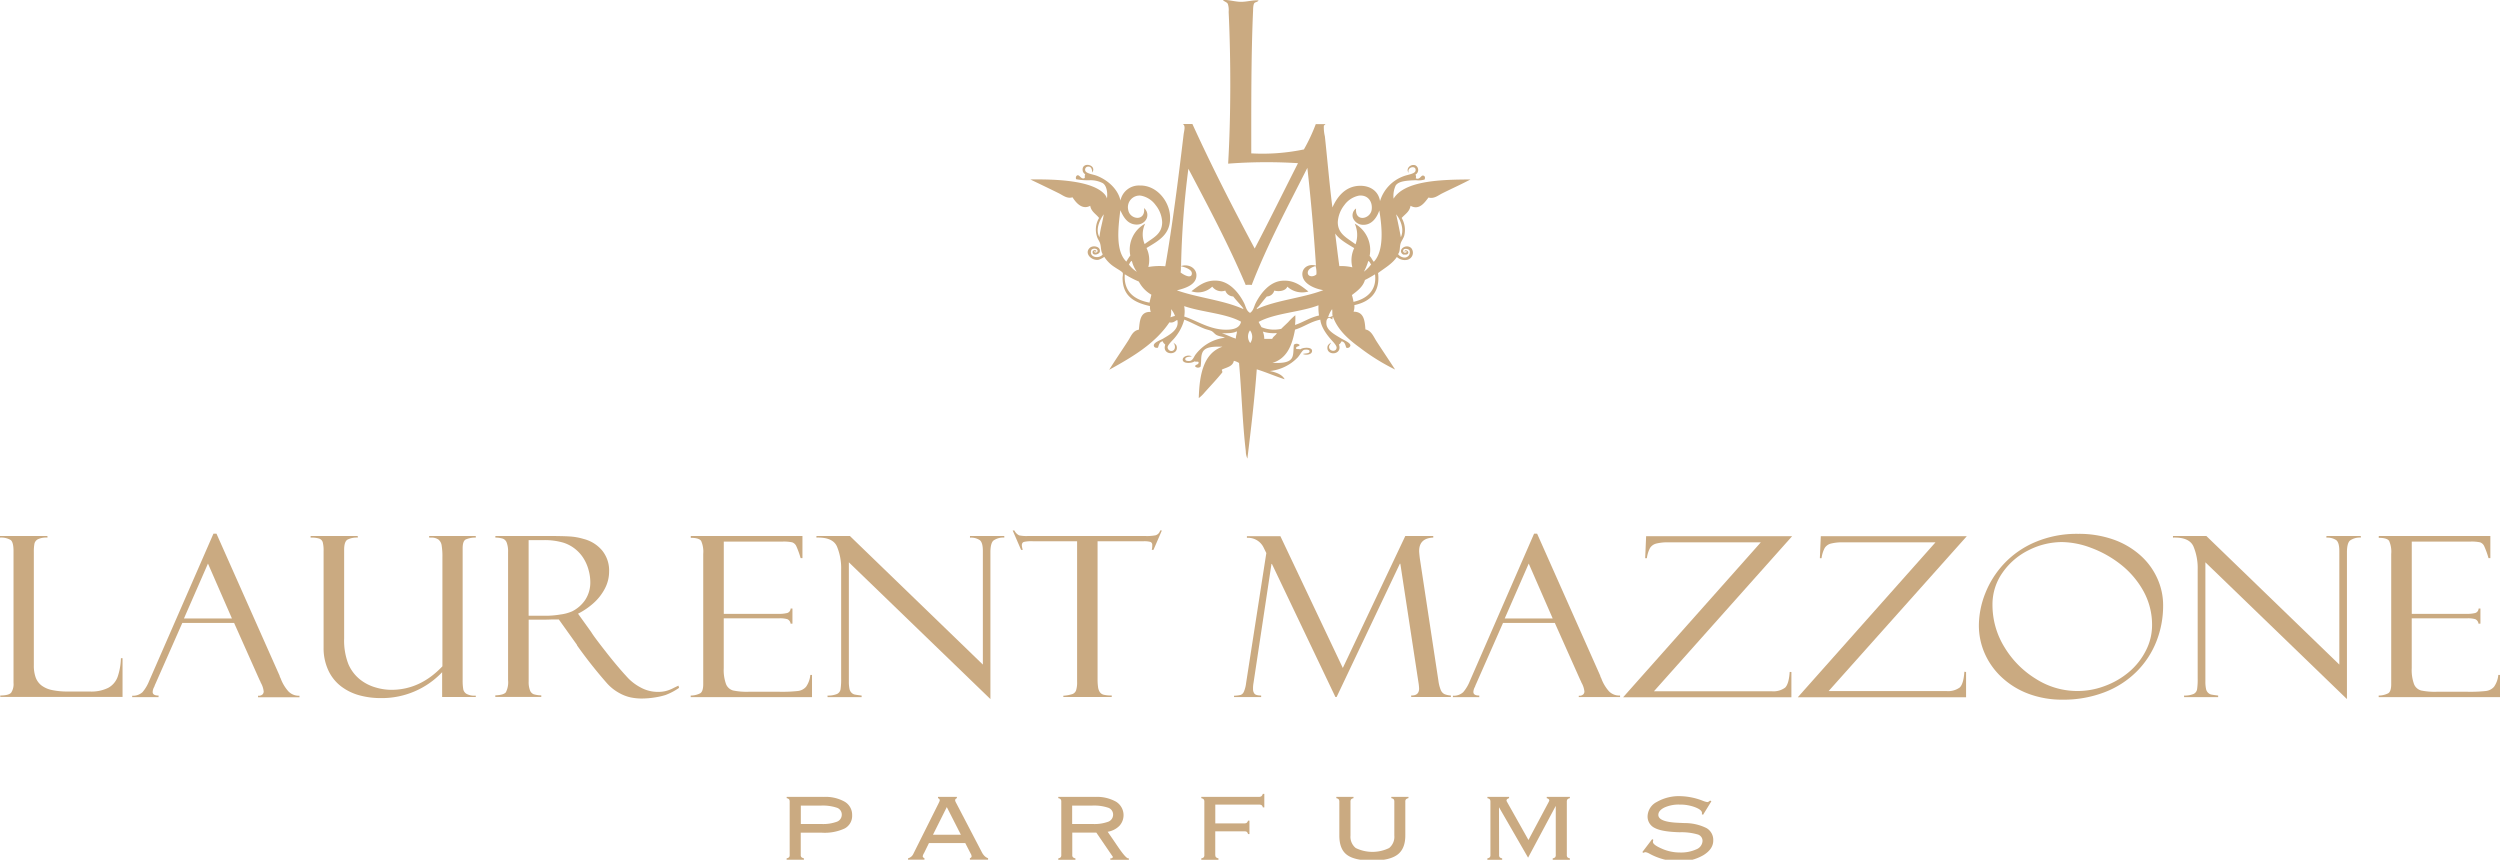 <svg id="Calque_1" data-name="Calque 1" xmlns="http://www.w3.org/2000/svg" viewBox="0 0 632.44 217.5"><defs><style>.cls-1{fill:#caaa81;}</style></defs><path class="cls-1" d="M.07,176.33v-.39q2.16,0,2.76-.72a3.89,3.89,0,0,0,.59-2.46V139.4c0-1.46-.23-2.38-.69-2.77A4.69,4.69,0,0,0,0,136v-.41H12V136a4.92,4.92,0,0,0-2.38.4,1.71,1.71,0,0,0-.91,1.15,11.24,11.24,0,0,0-.15,2.13v28.6a8.76,8.76,0,0,0,.49,3.17,4.55,4.55,0,0,0,1.51,2,6.68,6.68,0,0,0,2.68,1.13,18.87,18.87,0,0,0,4,.36h5.49a9.57,9.57,0,0,0,4.66-.94,5.15,5.15,0,0,0,2.36-2.75,15.89,15.89,0,0,0,.84-4.74H31v9.79H.07Z"/><path class="cls-1" d="M59.22,157.58H46.12L39.32,173a6,6,0,0,0-.3.75,2.8,2.8,0,0,0-.4,1.3c0,.61.5.91,1.49.91v.39H33.44V176a3.51,3.51,0,0,0,2.62-.91,10,10,0,0,0,1.65-2.77L54,135h.76l16,36a.82.82,0,0,0,.18.47l.24.61a10.35,10.35,0,0,0,1.75,2.79A3.63,3.63,0,0,0,75.76,176v.39H65.28V176a1.42,1.42,0,0,0,1.16-.36,1.13,1.13,0,0,0,.27-.66,5.56,5.56,0,0,0-.7-2.21,2.74,2.74,0,0,1-.15-.35.89.89,0,0,0-.15-.29Zm-12.68-1.13H58.67l-6.06-13.88Z"/><path class="cls-1" d="M120.32,176.33h-8.47v-6.28a21,21,0,0,1-15.48,6.55,20.35,20.35,0,0,1-5.52-.72,13.51,13.51,0,0,1-4.59-2.27,10.8,10.8,0,0,1-3.21-4.05,13.34,13.34,0,0,1-1.19-5.77V139.4a8.34,8.34,0,0,0-.21-2.21,1.42,1.42,0,0,0-.94-.95,6.39,6.39,0,0,0-2.13-.23v-.41H90.5V136a5.17,5.17,0,0,0-2.59.51c-.57.34-.85,1.2-.85,2.59v22.38A16.5,16.5,0,0,0,88.13,168,10.05,10.05,0,0,0,91,171.83,11.25,11.25,0,0,0,95,173.9a14,14,0,0,0,4,.61q7.29,0,12.92-5.95V141a17.24,17.24,0,0,0-.2-3.06,2.31,2.31,0,0,0-.81-1.45A3.13,3.13,0,0,0,109,136h-.43v-.41h11.79V136a6.09,6.09,0,0,0-2.56.48c-.51.29-.76,1-.76,2.28V172a13.48,13.48,0,0,0,.15,2.35,1.78,1.78,0,0,0,.9,1.22,4.34,4.34,0,0,0,2.27.41v.39Z"/><path class="cls-1" d="M125.32,136v-.41h12.74q4.17,0,6.05.12a15.22,15.22,0,0,1,3.49.62,9,9,0,0,1,4.72,2.92,8,8,0,0,1,1.77,5.35,9.21,9.21,0,0,1-1.08,4.31,12.9,12.9,0,0,1-2.88,3.68,18.19,18.19,0,0,1-3.9,2.66l3.17,4.42.27.39q.59,1,3.73,5t5.68,6.68a12.79,12.79,0,0,0,3.11,2.24,9,9,0,0,0,4.33,1.05,7.58,7.58,0,0,0,3-.58c.28-.11.63-.27,1-.47l1.1-.53.18.55a15.19,15.19,0,0,1-3.44,1.82,18.1,18.1,0,0,1-2.67.61,21.56,21.56,0,0,1-3.4.28,13.66,13.66,0,0,1-2.82-.3,10.56,10.56,0,0,1-3-1.2,11.56,11.56,0,0,1-3-2.45A117.79,117.79,0,0,1,146,163.3a.92.92,0,0,0-.12-.28l-4.51-6.31-1.68,0c-.24,0-1,.05-2.32.05h-3.63v15.6a5.94,5.94,0,0,0,.33,2.27,1.69,1.69,0,0,0,.94,1,7,7,0,0,0,1.92.28v.39H125.3v-.39c1.42-.05,2.32-.32,2.68-.79a5.6,5.6,0,0,0,.55-3.08V139.69a6.29,6.29,0,0,0-.35-2.43,1.66,1.66,0,0,0-1-1A6.77,6.77,0,0,0,125.32,136Zm8.41.66v19.11h4.69a22.37,22.37,0,0,0,3.37-.32,10.6,10.6,0,0,0,3-.82,8.74,8.74,0,0,0,3.23-2.83,8,8,0,0,0,1.31-4.66,11.09,11.09,0,0,0-.37-2.7,11,11,0,0,0-1.11-2.81,9.44,9.44,0,0,0-1.94-2.41,9.29,9.29,0,0,0-3.4-1.94,16.73,16.73,0,0,0-5.1-.64h-3.68Z"/><path class="cls-1" d="M174.75,136.06v-.47H203v5.61h-.46a21.74,21.74,0,0,0-1.08-3,1.82,1.82,0,0,0-1.05-1,10.2,10.2,0,0,0-2.47-.19H183.1v18.28h13.74a8.61,8.61,0,0,0,2.33-.22,1.23,1.23,0,0,0,.84-1.13h.46v3.84H200a1.39,1.39,0,0,0-.84-1.15,6.71,6.71,0,0,0-2-.21H183.09V169a10.46,10.46,0,0,0,.59,4.09,2.7,2.7,0,0,0,1.8,1.59,16.71,16.71,0,0,0,3.85.32h7.92a36.94,36.94,0,0,0,4.56-.19,3.24,3.24,0,0,0,2.1-1.07,6.13,6.13,0,0,0,1.08-3h.43v5.61H174.73v-.39a5.39,5.39,0,0,0,2.42-.58c.5-.31.75-1.09.75-2.32V140.12a6.7,6.7,0,0,0-.52-3.26C177.05,136.33,176.17,136.06,174.75,136.06Z"/><path class="cls-1" d="M245.38,135.59h8.68V136a4.27,4.27,0,0,0-2.76.76q-.75.7-.75,3v37.09l-35.81-34.6v30.15a8.93,8.93,0,0,0,.15,1.81,1.86,1.86,0,0,0,.55,1.06,1.66,1.66,0,0,0,.82.44c.28.06.85.14,1.71.25v.39h-8.62v-.39a5.78,5.78,0,0,0,2.42-.41,1.62,1.62,0,0,0,.87-1.18,16.74,16.74,0,0,0,.15-2.72V144.05a14.14,14.14,0,0,0-1.07-5.82q-1.07-2.37-5.18-2.23v-.41H215l33.64,32.53V139.36c0-1.4-.26-2.31-.78-2.72a4,4,0,0,0-2.48-.62v-.43Z"/><path class="cls-1" d="M293.93,134.18l-2.13,4.92h-.43a4.18,4.18,0,0,0,.12-1.19.76.76,0,0,0-.53-.84,6.21,6.21,0,0,0-1.57-.15H277.66V171.8a14.26,14.26,0,0,0,.12,2,3,3,0,0,0,.46,1.3,1.69,1.69,0,0,0,1,.66,8,8,0,0,0,2,.18v.39H269V176a9.26,9.26,0,0,0,2.21-.39,1.55,1.55,0,0,0,1-.93,6.64,6.64,0,0,0,.27-2.25V136.92H261.24a8.65,8.65,0,0,0-2.21.17c-.36.12-.53.41-.53.91a4.81,4.81,0,0,0,.24,1.11h-.43l-2.13-4.92h.43a2.74,2.74,0,0,0,1.19,1.24,9,9,0,0,0,2.19.17h29.83a11.38,11.38,0,0,0,2.54-.19,1.75,1.75,0,0,0,1.14-1.22h.43Z"/><path class="cls-1" d="M355.51,135.59h7.07V136c-2.38.09-3.57,1.23-3.57,3.4,0,.28.06.91.18,1.91l4.69,30.87a9.61,9.61,0,0,0,.59,2.35,2,2,0,0,0,.91,1.05,4.73,4.73,0,0,0,1.66.36v.39H357v-.39q2,.06,2-1.77a13,13,0,0,0-.18-1.63l-4.57-29.93h-.12l-16,33.72h-.3l-16.06-33.66h-.12l-4.54,30.09a7.43,7.43,0,0,0-.12,1.58,1.76,1.76,0,0,0,.37,1.15c.24.3.8.46,1.68.46v.39h-6.86V176a7.68,7.68,0,0,0,1.71-.21,1.5,1.5,0,0,0,.79-.83,7.69,7.69,0,0,0,.55-2.14l5.12-32.91-.67-1.36a4.37,4.37,0,0,0-4.24-2.49v-.41h8.47l15.79,33.33Z"/><path class="cls-1" d="M393.33,157.58h-13.1L373.43,173a6,6,0,0,0-.3.75,2.8,2.8,0,0,0-.4,1.3c0,.61.5.91,1.49.91v.39h-6.67V176a3.51,3.51,0,0,0,2.62-.91,10,10,0,0,0,1.65-2.77L388.09,135h.76l16,36a.82.82,0,0,0,.18.47l.24.61a10.35,10.35,0,0,0,1.75,2.79,3.63,3.63,0,0,0,2.82,1.08v.39H399.39V176a1.42,1.42,0,0,0,1.16-.36,1.13,1.13,0,0,0,.27-.66,5.56,5.56,0,0,0-.7-2.21,2.74,2.74,0,0,1-.15-.35.89.89,0,0,0-.15-.29Zm-12.67-1.13h12.13l-6.06-13.88Z"/><path class="cls-1" d="M453.18,170v6.39H410.61l34.83-39.19H422.1a11.7,11.7,0,0,0-3.15.32,2.62,2.62,0,0,0-1.54,1.12,7.58,7.58,0,0,0-.79,2.57h-.43l.24-5.56h36.93l-34.95,39.22h29.77a5,5,0,0,0,3.38-.89c.65-.59,1.05-1.92,1.19-4Z"/><path class="cls-1" d="M497.37,170v6.39H454.8l34.83-39.19H466.29a11.7,11.7,0,0,0-3.15.32,2.62,2.62,0,0,0-1.54,1.12,7.58,7.58,0,0,0-.79,2.57h-.43l.24-5.56h36.93L462.6,174.82h29.77a5,5,0,0,0,3.38-.89c.65-.59,1.05-1.92,1.19-4Z"/><path class="cls-1" d="M547.22,153.21a24.56,24.56,0,0,1-1.68,9,22.32,22.32,0,0,1-5,7.66,23.21,23.21,0,0,1-8.09,5.23A28.92,28.92,0,0,1,521.83,177a24.18,24.18,0,0,1-8.64-1.48,20.31,20.31,0,0,1-6.77-4.15,18.33,18.33,0,0,1-4.33-6.06,17.54,17.54,0,0,1-1.48-7.12,22.3,22.3,0,0,1,1.58-8,23.62,23.62,0,0,1,4.72-7.52,23.23,23.23,0,0,1,7.92-5.52,26.91,26.91,0,0,1,10.91-2.1,26.23,26.23,0,0,1,8.79,1.4,20.42,20.42,0,0,1,6.81,3.93,17.21,17.21,0,0,1,4.36,5.84A16.34,16.34,0,0,1,547.22,153.21Zm-2.8,5a17.56,17.56,0,0,0-2.19-8.69,22.3,22.3,0,0,0-5.68-6.68,27.57,27.57,0,0,0-7.51-4.23,21.58,21.58,0,0,0-7.44-1.48,18.72,18.72,0,0,0-8.29,2,17.39,17.39,0,0,0-6.67,5.67,13.9,13.9,0,0,0-2.59,8.23,20.29,20.29,0,0,0,3,10.64,23.79,23.79,0,0,0,8,8.08,19.5,19.5,0,0,0,17.49,1.76,20.32,20.32,0,0,0,6.06-3.53,17.16,17.16,0,0,0,4.21-5.31A14,14,0,0,0,544.42,158.22Z"/><path class="cls-1" d="M588.55,135.59h8.68V136a4.27,4.27,0,0,0-2.76.76q-.75.7-.75,3v37.09l-35.81-34.6v30.15a8.93,8.93,0,0,0,.15,1.81,1.86,1.86,0,0,0,.55,1.06,1.66,1.66,0,0,0,.82.44c.28.06.85.14,1.71.25v.39h-8.62v-.39a5.82,5.82,0,0,0,2.42-.41,1.62,1.62,0,0,0,.87-1.18,16.74,16.74,0,0,0,.15-2.72V144.05a14.14,14.14,0,0,0-1.07-5.82q-1.07-2.37-5.18-2.23v-.41h8.44l33.64,32.53V139.36c0-1.4-.26-2.31-.78-2.72a4,4,0,0,0-2.48-.62v-.43Z"/><path class="cls-1" d="M601.77,136.06v-.47H630v5.61h-.46a21.74,21.74,0,0,0-1.08-3,1.82,1.82,0,0,0-1.05-1,10.2,10.2,0,0,0-2.47-.19H610.12v18.28h13.74a8.61,8.61,0,0,0,2.33-.22,1.23,1.23,0,0,0,.84-1.13h.46v3.84H627a1.39,1.39,0,0,0-.84-1.15,6.71,6.71,0,0,0-2-.21H610.11V169a10.46,10.46,0,0,0,.59,4.09,2.7,2.7,0,0,0,1.8,1.59,16.71,16.71,0,0,0,3.85.32h7.92a36.94,36.94,0,0,0,4.56-.19,3.24,3.24,0,0,0,2.1-1.07,6.13,6.13,0,0,0,1.08-3h.43v5.61H601.75v-.39a5.39,5.39,0,0,0,2.42-.58c.5-.31.75-1.09.75-2.32V140.12a6.7,6.7,0,0,0-.52-3.26C604.08,136.33,603.19,136.06,601.77,136.06Z"/><path class="cls-1" d="M208.35,201.6a9.85,9.85,0,0,1,5.33,1.21,3.82,3.82,0,0,1,1.89,3.39,3.61,3.61,0,0,1-1.86,3.37,12,12,0,0,1-5.82,1.08h-5.32v5.61a.81.81,0,0,0,.16.58,1.36,1.36,0,0,0,.64.29v.37H199v-.37a1.2,1.2,0,0,0,.62-.27.9.9,0,0,0,.15-.6V202.83a1,1,0,0,0-.15-.62,1.23,1.23,0,0,0-.61-.3v-.33h9.31Zm-.76,2.2h-5v4.65h5.17a10.1,10.1,0,0,0,3.94-.57,1.89,1.89,0,0,0,1.25-1.8,1.81,1.81,0,0,0-1.23-1.74A11.24,11.24,0,0,0,207.59,203.8Z"/><path class="cls-1" d="M229.71,217.51v-.37a2.39,2.39,0,0,0,.83-.44,2.22,2.22,0,0,0,.57-.81l6.31-12.63a5.84,5.84,0,0,0,.25-.55.83.83,0,0,0,.06-.28.48.48,0,0,0-.11-.3.91.91,0,0,0-.33-.22v-.33h4.78v.33a.89.89,0,0,0-.32.21.51.51,0,0,0-.12.3.85.85,0,0,0,.07.33,5.27,5.27,0,0,0,.24.48l6.48,12.43a3.6,3.6,0,0,0,.68.92,2.44,2.44,0,0,0,.86.53v.37h-4.6v-.37a.85.85,0,0,0,.33-.21.39.39,0,0,0,.1-.27.89.89,0,0,0-.06-.3c0-.11-.12-.28-.24-.52l-1.3-2.53H235l-1.24,2.53-.05.07a2,2,0,0,0-.28.74.36.36,0,0,0,.11.27.89.89,0,0,0,.32.21v.37h-4.19Zm6.31-6.34h7.06l-3.56-7Z"/><path class="cls-1" d="M277,201.6a9.85,9.85,0,0,1,5.33,1.21,4,4,0,0,1,.83,6.13,5.41,5.41,0,0,1-2.95,1.48q.94,1.34,2.37,3.45c1.47,2.18,2.41,3.27,2.84,3.27h.15v.37h-4.68v-.37H281a.61.61,0,0,0,.38-.1.29.29,0,0,0,.13-.26.38.38,0,0,0-.1-.21l-.07-.09-4-5.86h-6.08v5.64a.85.85,0,0,0,.16.6,1.41,1.41,0,0,0,.64.29v.36h-4.34v-.36a1.33,1.33,0,0,0,.61-.28.92.92,0,0,0,.15-.61V202.83a1,1,0,0,0-.15-.62,1.23,1.23,0,0,0-.61-.3v-.33H277Zm-.77,2.2h-5v4.65h5.17a10.1,10.1,0,0,0,3.94-.57,1.89,1.89,0,0,0,1.25-1.8,1.81,1.81,0,0,0-1.23-1.74A11.17,11.17,0,0,0,276.21,203.8Z"/><path class="cls-1" d="M307.45,216.27a.86.86,0,0,0,.15.58,1.36,1.36,0,0,0,.64.29v.37H303.9v-.37a1.2,1.2,0,0,0,.62-.27.9.9,0,0,0,.15-.6V202.84a.91.91,0,0,0-.16-.62,1.23,1.23,0,0,0-.61-.3v-.33h14.56a1.06,1.06,0,0,0,.64-.16,1.19,1.19,0,0,0,.36-.6h.38v3.42h-.36a1.11,1.11,0,0,0-.33-.57,1.24,1.24,0,0,0-.65-.13H307.44v4.75h7.27a1.21,1.21,0,0,0,.67-.14,1.15,1.15,0,0,0,.34-.55h.36V211h-.36a1.09,1.09,0,0,0-.31-.56,1.18,1.18,0,0,0-.67-.13h-7.31v6Z"/><path class="cls-1" d="M338.82,211.38v-8.54a1,1,0,0,0-.15-.62,1.23,1.23,0,0,0-.61-.3v-.33h4.34v.33a1.23,1.23,0,0,0-.61.3,1,1,0,0,0-.15.62v8.54a3.66,3.66,0,0,0,1.33,3.15,9.64,9.64,0,0,0,8.45,0,3.66,3.66,0,0,0,1.31-3.16v-8.54a1,1,0,0,0-.15-.62,1.23,1.23,0,0,0-.61-.3v-.33h4.34v.33a1.31,1.31,0,0,0-.64.3.91.91,0,0,0-.16.61v8.54q0,3.38-2,4.86t-6.36,1.48q-4.49,0-6.42-1.46C339.46,215.29,338.82,213.66,338.82,211.38Z"/><path class="cls-1" d="M379.24,216.27a.9.9,0,0,0,.15.6,1.2,1.2,0,0,0,.62.27v.37h-3.74v-.37a1.2,1.2,0,0,0,.62-.27.9.9,0,0,0,.15-.6V202.84a1,1,0,0,0-.15-.62,1.23,1.23,0,0,0-.61-.3v-.33h5.48v.33a1.31,1.31,0,0,0-.49.24.48.48,0,0,0-.15.36.24.24,0,0,0,0,.11l.19.35,5.35,9.52,5.07-9.52.15-.3a.64.64,0,0,0,.05-.16.46.46,0,0,0-.15-.36,1.31,1.31,0,0,0-.49-.24v-.33h5.85v.33a1.18,1.18,0,0,0-.62.3,1,1,0,0,0-.15.62v13.43a.9.9,0,0,0,.15.6,1.2,1.2,0,0,0,.62.27v.37h-4.34v-.37a1.24,1.24,0,0,0,.62-.27.9.9,0,0,0,.15-.6v-12.4l-7,13.1-7.36-12.76Z"/><path class="cls-1" d="M415.8,215.75l-.34-.18,2.51-3.3.29.21a2.63,2.63,0,0,0-.1.3,1.21,1.21,0,0,0,0,.25c0,.43.72,1,2.17,1.63a11.17,11.17,0,0,0,4.62,1,9.31,9.31,0,0,0,4.18-.8,2.4,2.4,0,0,0,1.57-2.12,1.68,1.68,0,0,0-1.21-1.64,14.91,14.91,0,0,0-4.56-.56c-3-.08-5.06-.43-6.29-1.07a3.18,3.18,0,0,1-1.84-3,4.21,4.21,0,0,1,2.36-3.61,11.25,11.25,0,0,1,6-1.45,16.61,16.61,0,0,1,5.59,1.16,5,5,0,0,0,1.16.34.64.64,0,0,0,.3-.09,2.58,2.58,0,0,0,.4-.3l.33.18-2.11,3.43-.33-.19a.53.53,0,0,0,.06-.13.5.5,0,0,0,0-.16q0-.76-1.74-1.44a10.73,10.73,0,0,0-3.91-.67,8.75,8.75,0,0,0-3.87.75c-1,.5-1.52,1.12-1.52,1.86,0,1.19,1.69,1.86,5.07,2l1.62.07a12.31,12.31,0,0,1,5.5,1.27,3.45,3.45,0,0,1,1.7,3.15q0,2.19-2.55,3.73a11.85,11.85,0,0,1-6.25,1.54,15.82,15.82,0,0,1-7.26-1.91,3.34,3.34,0,0,0-1-.41.62.62,0,0,0-.23,0A1.1,1.1,0,0,0,415.8,215.75Z"/><path class="cls-1" d="M318.38.1c-.19.43-.8.39-1.05.68S317,1.89,317,2.69c-.51,11.22-.46,24.42-.46,36.11a51.28,51.28,0,0,0,13.32-1,45.2,45.2,0,0,0,3-6.4h2.37c.19.12-.27.23-.33.43a9.66,9.66,0,0,0,.26,2.65c.64,5.9,1.19,12.44,1.91,18C338.18,50,340.23,47,344.16,47c2.59,0,4.58,1.44,4.95,3.88a9.69,9.69,0,0,1,6.07-6.34c.91-.35,2.71-.55,2.9-1.29.4-1.51-2.28-1.13-1.71.49-.86-1,.46-2.38,1.71-1.91a1.34,1.34,0,0,1,0,2.34,1.13,1.13,0,0,1,.07.92c.93.52,1.32-.68,1.78-.68s.7.4.46,1a5.07,5.07,0,0,1-2.18.18c-2,.08-4.36.14-5.14,1.35a6.3,6.3,0,0,0-.53,3.32c2.81-4.58,11.94-4.83,19.45-4.86-2.25,1.2-4.75,2.32-7.25,3.57-1,.52-2,1.38-3.36,1-.92,1.16-2.29,3.34-4.55,2.09-.23,1.51-1.41,2.13-2.24,3.08a6,6,0,0,1,.66,4.43c-.2.75-.72,1.35-.92,2-.31,1-.07,2-.66,2.71a2.15,2.15,0,0,0,1.45.86,1.32,1.32,0,0,0,1.45-1.78c-.22-.45-1.78-.71-1.58.25.12.55,1.17.36.73-.12-.57-.05.13.35-.33.31-.37-1,1.41-.34.73.43-.21.23-.55.18-1.12.18-1.69-1,.61-2.94,2-1.66a1.84,1.84,0,0,1-1.12,3,3,3,0,0,1-2.51-.74c-1.17,1.74-3.07,2.8-4.75,4.06.59,4.88-2.05,7.27-6,8.12a3.87,3.87,0,0,1-.2,1.66c2.63,0,2.83,2.24,3,4.49,1.45.28,2,1.69,2.7,2.83,1.56,2.42,3.31,5,4.81,7.32a53.37,53.37,0,0,1-9-5.6c-2.75-2-5.53-4.4-6.73-7.81a1.64,1.64,0,0,0-.13.74c-.51-.23-.68-.57-1.12-.31s-.44,1.09-.4,1.48c.18,1.66,2.14,2.66,3.63,3.57.71.43,2.48,1.16,2.44,1.84a.75.75,0,0,1-1.05.55c-.24-.68-.35-1.48-1.19-1.6-.19.29-.33.64-.66.8,1,2.72-3.3,3-2.9.55.09-.51.48-.69.86-1.05,0,.35-.47.64-.46,1.11,0,1.15,1.85,1.39,1.91.18,0-.5-.68-1.24-1.12-1.72-1.26-1.37-2.8-3.4-3-5.35-2.49.5-4.11,1.83-6.4,2.52-.72,3.92-2,7.29-5.74,8.43,1.84,0,4.25.13,5-1.35.43-.84.3-2.17.46-3.26a1.09,1.09,0,0,1,1.45.06c-.12.51-1.08.22-.86,1,.22.07.72,0,1,.12.7-.53,2.92-.67,3,.31s-1.4,1.24-2.31.86c.35-.22,1.87,0,1.65-.8-.11-.41-1.13-.33-1.39-.25-.47.16-1,1.27-1.58,1.91a11.41,11.41,0,0,1-7.06,3.44c1.62.35,3.1.84,3.76,2.09-2.41-.78-4.62-1.76-7.06-2.52-.57,7.69-1.45,15-2.37,22.58a4.42,4.42,0,0,1-.4-1.85c-.85-7.2-1.05-14.88-1.71-22.33a4.26,4.26,0,0,0-1.32-.55c-.26,1.44-1.83,1.65-3,2.21-.13.19.18.38.07.74-1.36,1.69-2.93,3.34-4.42,5a8.84,8.84,0,0,1-1.52,1.48c.16-5.84,1.16-11.37,6-13-2.16-.05-4.41-.06-5.08,1.48-.46,1.07-.22,2.2-.46,3.57a1,1,0,0,1-1.38-.06c0-.61,1-.31.86-1.11-.19-.21-.71,0-1-.18-.72.54-2.93.64-3-.37-.09-.84,1.43-1.42,2.31-.86-.53.06-1.85.06-1.65.8.11.42,1.08.36,1.25.31.62-.18.84-.83,1.25-1.48a10.86,10.86,0,0,1,7.52-4.37c-.72-.35-1.39-.31-2.11-.68-.48-.25-.8-.76-1.25-1s-1.26-.38-1.85-.62c-1.72-.67-3.31-1.61-5.08-2.28a12,12,0,0,1-3.1,5.35c-.43.47-1.12,1.22-1.12,1.66a1,1,0,0,0,.86.92c1.21.06,1.25-1.51.53-2.15.41.3.83.52.92,1,.5,2.42-3.86,2.29-2.9-.43-.2-.28-.55-.43-.59-.86-.9.08-1,.91-1.25,1.6-.56.15-1-.09-1.05-.49-.12-.83,1.69-1.39,2.44-1.85,1.5-.92,4.1-2.23,3.5-4.67-.63.26-.93.81-2,.61-3.6,5.38-9.35,8.75-15.23,12,1.44-2.33,3.21-4.89,4.81-7.38.71-1.1,1.16-2.52,2.7-2.77.24-2.21.29-4.61,3-4.49a4.15,4.15,0,0,1-.2-1.48c-4.12-.92-7-2.61-6.92-7.32a4.76,4.76,0,0,0,.07-1c-.12-.41-1.44-1.07-2-1.48a8.55,8.55,0,0,1-2.7-2.65,5.69,5.69,0,0,1-1.45.74c-1.75.3-3.69-1.61-2.24-3,.83-.78,2.77-.38,2.57.92-.11.74-1.88,1.19-1.85.12,0-.64,1.26-.71.86,0-.48,0,.22-.31-.26-.31-.5.53.56.62.66.12.15-.72-1.15-.89-1.58-.31-.66,2,2.19,2.27,2.9,1.05-.53-.76-.37-1.69-.66-2.71-.14-.5-.53-1-.73-1.54a5.7,5.7,0,0,1,.46-4.92c-.76-1-2-1.59-2.24-3.08-2.1,1.15-3.69-.91-4.48-2.15-1.33.43-2.39-.47-3.43-1-2.43-1.2-4.91-2.39-7.25-3.51,6.7-.1,15.81.27,18.86,3.81a2.83,2.83,0,0,1,.53,1c.23-1.5-.09-3.27-1.06-3.88a6.75,6.75,0,0,0-3.1-.74,16.06,16.06,0,0,1-3.63-.25c-.22-.54.1-1,.4-1,.53-.05.94,1.2,1.78.68.05-.11-.09-.73.13-.86-.36-.37-.6-.55-.66-1-.34-2.38,3.69-1.56,2.44.49-.09-.88-.25-1.64-1.25-1.48a.76.76,0,0,0-.53,1c.19.74,2,.94,2.9,1.29,2.92,1.13,5.41,3.5,6,6.28a4.75,4.75,0,0,1,4.88-3.81c4.24-.1,7.38,3.85,7.65,7.57.35,4.79-2.87,6.38-5.94,8.24a7,7,0,0,1,.46,4.8,16.83,16.83,0,0,1,4.29-.18c1.82-10.48,3.28-21.94,4.62-33.22.14-1.14.59-2.33-.2-2.77h2.44c4.93,10.8,10.26,21.23,15.76,31.5,3.73-7.12,7.3-14.39,10.95-21.59a128.47,128.47,0,0,0-17.67.12c.7-11.82.7-26.43.13-38.39a5.1,5.1,0,0,0-.2-2c-.25-.48-.75-.53-1.19-.92,0-.07,0-.11.07-.12,1.51,0,2.95.47,4.42.49S316.82,0,318.38.1Zm-1.72,72a4.84,4.84,0,0,0-1.52,0c-4.35-10.26-9.45-19.81-14.51-29.41a225.05,225.05,0,0,0-1.85,24.61c2.11-.64,3.91.67,3.89,2.34,0,2.45-2.93,3.31-4.95,3.81,5.28,1.88,11.92,2.5,16.82,4.74,0-.23-.27-.51-.46-.74-.7-.82-1.5-1.67-2.11-2.46a2.19,2.19,0,0,1-2-1.48,2.89,2.89,0,0,1-3.3-1,5.14,5.14,0,0,1-5.28,1.17c1.75-1.33,3.66-3,6.79-2.65s5.39,3.34,6.53,5.6c.45.88.56,2,1.52,2.52.86-.53,1-1.63,1.45-2.52,1.19-2.36,3.44-5.32,6.59-5.6s5,1.37,6.73,2.71a5.54,5.54,0,0,1-5.34-1.23c-.35,1-1.94,1.36-3.3,1A2,2,0,0,1,320.47,75c-.66.76-1.4,1.7-2,2.46-.21.25-.61.47-.53.74,4.88-2.28,11.64-2.8,16.82-4.8-2-.32-4.7-1.4-5.21-3.38s1.22-3.43,3.36-2.83q-.83-12.62-2.18-24.73C325.85,52.14,320.73,61.61,316.66,72.07ZM294,56.2a7.38,7.38,0,0,0-1.65-4.31,5.94,5.94,0,0,0-3.76-2.4,2.94,2.94,0,0,0-3.17,3.63c.4,2.47,4.43,3,4-.49,1.8,1.59.49,4.3-2,4.18-2.24-.11-3.23-1.94-4-3.63-.57,4.53-1.25,10.32,1.52,13a14.43,14.43,0,0,1,1-1.54,7.48,7.48,0,0,1,3.76-8.06,6.33,6.33,0,0,0-.13,5.17C291.6,60.18,294,59.3,294,56.2Zm53-3.14c.29-2-.93-3.83-3.23-3.57a6,6,0,0,0-3.69,2.4,7.65,7.65,0,0,0-1.65,4.31c0,3,2.37,4,4.49,5.6a7,7,0,0,0-.2-5.23,7.65,7.65,0,0,1,3.76,8.18c.45.4.63,1,1.06,1.48,2.63-2.78,2.11-8.62,1.39-13-.55,1.67-1.88,3.85-4.35,3.63a2.77,2.77,0,0,1-2.31-1.72,2.1,2.1,0,0,1,.79-2.4C342.7,56.23,346.64,55.5,347,53.06ZM278.15,60c.16-2.07.85-4,1.06-5.78C278.26,55.57,277,58.08,278.15,60Zm76.23,0c.95-2-.12-4.5-1.19-5.78C353.63,56.13,354,58,354.38,60Zm-15.56,7.32a12,12,0,0,1,3.3.31,7.09,7.09,0,0,1,.46-4.86c-1.76-1.09-3.63-2.07-4.81-3.69C338.12,61.84,338.44,64.61,338.82,67.33Zm-51.24,1.42A8,8,0,0,1,286.33,66c-.39.17-.52.58-.73.92A7.21,7.21,0,0,0,287.58,68.75Zm57.37.06a9.34,9.34,0,0,0,1.91-1.91c-.26-.27-.32-.72-.72-.86A14.4,14.4,0,0,1,345,68.81Zm-12.2-1.48c-.89.28-2,.8-1.91,1.78s1.48,1,2.18.31a6.19,6.19,0,0,0-.2-2.09Zm-34.09,1.6c.52.44,2.61,1.73,2.84.43.2-1.13-1.6-1.74-2.77-2A7.59,7.59,0,0,1,298.66,68.93Zm-7.85,7.63c.12-.69.32-1.3.46-2a8.17,8.17,0,0,1-3.17-3.32,26,26,0,0,1-3.56-1.85C284.23,73.82,287,75.85,290.81,76.56Zm57-7.14a26.36,26.36,0,0,1-2.51,1.42c-.54,1.79-1.95,2.77-3.3,3.81a11.1,11.1,0,0,1,.4,1.72C345.83,75.6,348.34,73.41,347.85,69.42Zm-29.41,12c.21.48.49.89.72,1.35a8.36,8.36,0,0,0,5,.43c.57-.59,1.2-1.14,1.78-1.72a14.47,14.47,0,0,1,1.78-1.72,16.05,16.05,0,0,1-.07,2.46c2.12-.71,3.74-1.88,6.07-2.4a11.79,11.79,0,0,1-.13-2.58C328.93,79,322.59,79.18,318.44,81.42Zm-18.86-1.35c3.25,1,6.81,3.65,11.41,3.32,1.56-.11,2.74-.65,3-2-3.9-2.14-9.86-2.37-14.38-3.94A7.48,7.48,0,0,1,299.58,80.07Zm-3.49.24a6.64,6.64,0,0,1,1.19-.37,4.94,4.94,0,0,0-1-1.72A5.11,5.11,0,0,1,296.09,80.31ZM336,80.19c.41.15.78-.15,1.12-.25-.14-.61,0-1.19-.13-1.72A6.4,6.4,0,0,0,336,80.19Zm-19.71,6.58a2.7,2.7,0,0,0-.07-3.2A2.7,2.7,0,0,0,316.27,86.77Zm-7.19-2.46c1.27.37,2.32,1,3.56,1.35-.08-.68.37-1.49.2-1.85C312,84.36,310.3,84.3,309.08,84.31Zm10.75,1.42h2c.15-.58,1.18-1.12,1.12-1.48a8.7,8.7,0,0,1-3.5-.37A5.17,5.17,0,0,1,319.83,85.73Z"/></svg>